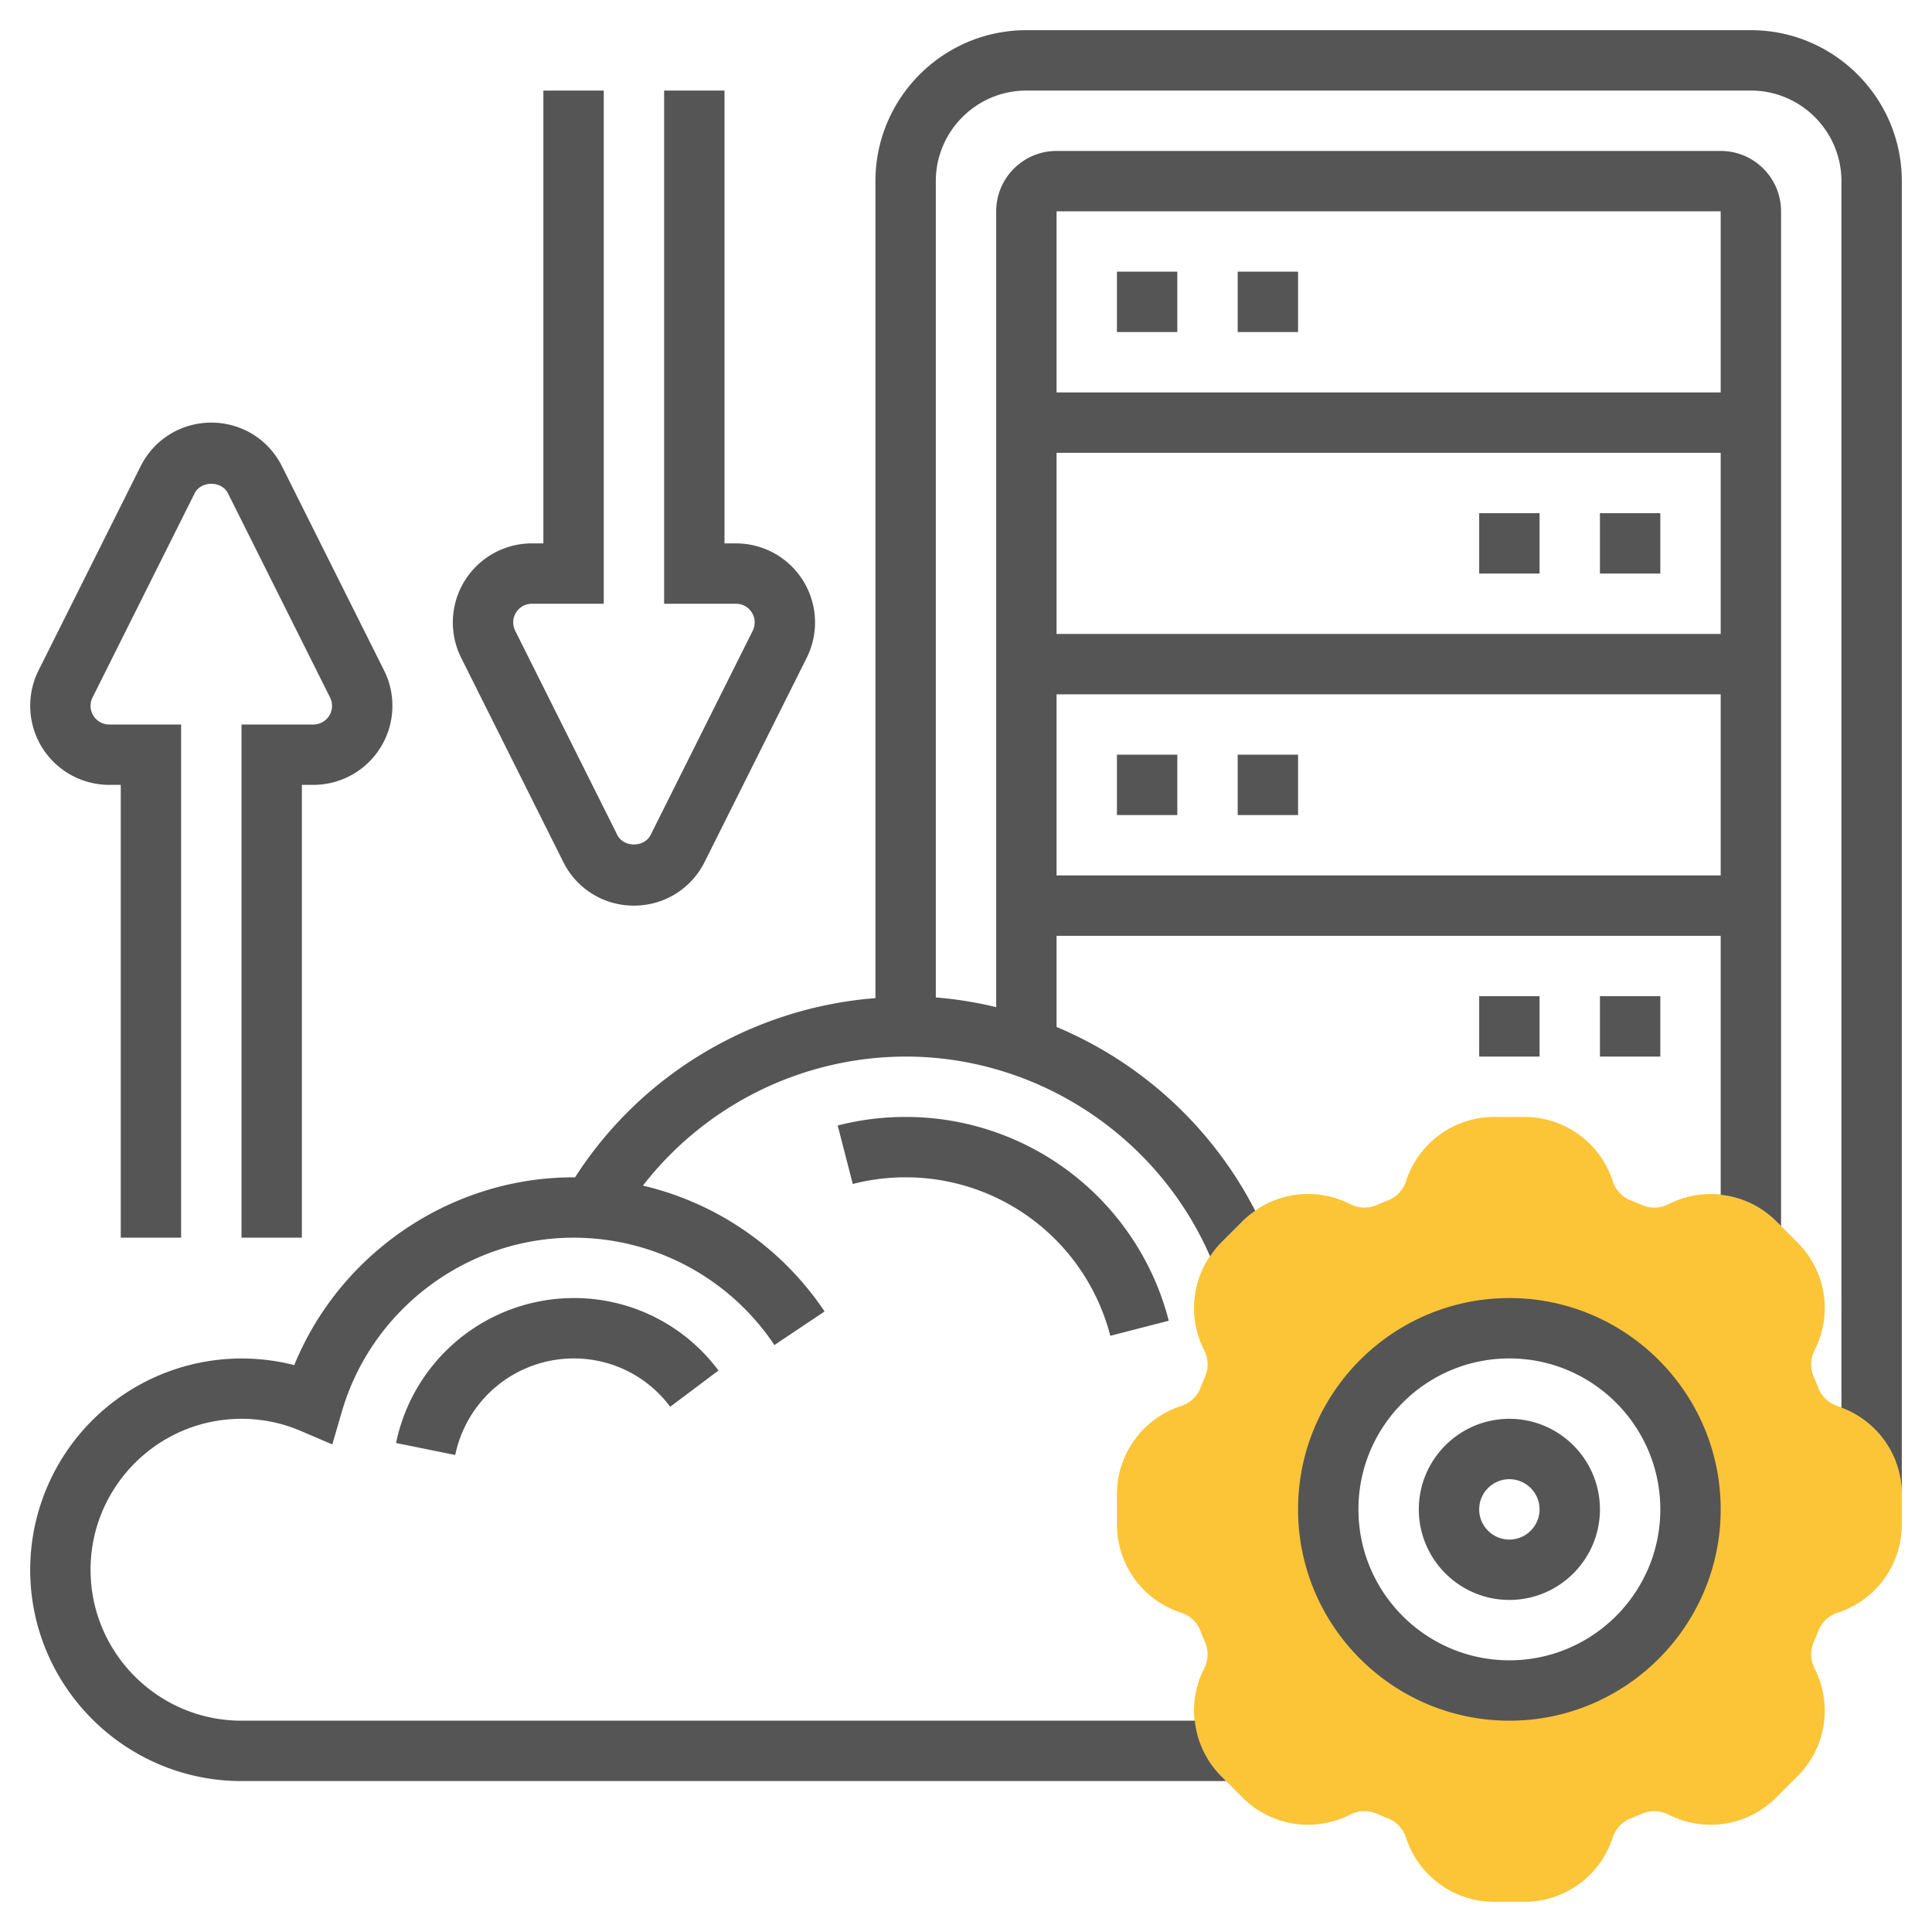 <svg xmlns="http://www.w3.org/2000/svg" version="1.1" xmlns:xlink="http://www.w3.org/1999/xlink" width="512" height="512" x="0" y="0" viewBox="0 0 64 64" style="enable-background:new 0 0 512 512" xml:space="preserve" class=""><g><path fill="#fbc537" d="M60.884 46.581a1.025 1.025 0 0 1-.646-.594 9.529 9.529 0 0 0-.161-.393 1.03 1.03 0 0 1 .038-.873 3.067 3.067 0 0 0-.57-3.561l-.704-.704a3.067 3.067 0 0 0-3.561-.57 1.024 1.024 0 0 1-.874.038 12.256 12.256 0 0 0-.39-.161 1.026 1.026 0 0 1-.596-.648A3.072 3.072 0 0 0 50.498 37h-.996a3.07 3.07 0 0 0-2.921 2.116 1.023 1.023 0 0 1-.596.646c-.131.051-.261.104-.391.161a1.026 1.026 0 0 1-.873-.038 3.068 3.068 0 0 0-3.561.57l-.704.704a3.067 3.067 0 0 0-.57 3.561c.143.282.156.6.038.874-.056.129-.11.26-.161.39-.108.28-.345.497-.648.596A3.072 3.072 0 0 0 37 49.502v.996a3.07 3.07 0 0 0 2.116 2.921c.302.099.538.316.646.594.051.132.104.263.161.393a1.03 1.03 0 0 1-.038.873 3.067 3.067 0 0 0 .57 3.561l.704.705a3.07 3.07 0 0 0 3.561.57 1.02 1.02 0 0 1 .874-.038c.129.056.26.11.39.161.28.108.497.345.596.648A3.072 3.072 0 0 0 49.502 63h.996a3.07 3.07 0 0 0 2.921-2.116c.099-.302.316-.538.594-.646.132-.051.263-.104.393-.161.272-.119.591-.104.873.038a3.069 3.069 0 0 0 3.561-.57l.705-.704a3.067 3.067 0 0 0 .57-3.561 1.028 1.028 0 0 1-.038-.874c.056-.129.11-.26.161-.39.108-.28.345-.497.648-.596A3.072 3.072 0 0 0 63 50.498v-.996a3.07 3.07 0 0 0-2.116-2.921zM50 56a6 6 0 1 1 0-12 6 6 0 0 1 0 12z" opacity="1" data-original="#f0bc5e" class=""></path><path d="M50 47c-1.654 0-3 1.346-3 3s1.346 3 3 3 3-1.346 3-3-1.346-3-3-3zm0 4c-.551 0-1-.449-1-1s.449-1 1-1 1 .449 1 1-.449 1-1 1zM3.618 26H4v15h2V24H3.618a.618.618 0 0 1-.553-.894l3.382-6.764c.211-.421.895-.421 1.105 0l3.382 6.764a.618.618 0 0 1-.552.894H8v17h2V26h.382a2.62 2.62 0 0 0 2.342-3.789l-3.382-6.763C8.896 14.555 7.999 14 7 14s-1.896.555-2.342 1.447l-3.382 6.764A2.62 2.62 0 0 0 3.618 26zM18.658 28.552C19.104 29.445 20.001 30 21 30s1.896-.555 2.342-1.447l3.382-6.764A2.62 2.62 0 0 0 24.382 18H24V3h-2v17h2.382a.618.618 0 0 1 .553.894l-3.382 6.764c-.211.421-.895.421-1.105 0l-3.382-6.764a.618.618 0 0 1 .552-.894H20V3h-2v15h-.382a2.62 2.62 0 0 0-2.342 3.789z" fill="#555555" opacity="1" data-original="#000000" class=""></path><path d="M58 1H34c-2.757 0-5 2.243-5 5v27.064c-4.047.317-7.752 2.506-9.951 5.939-.016 0-.032-.003-.049-.003-4.066 0-7.734 2.511-9.253 6.221A7.008 7.008 0 0 0 1 52c0 3.86 3.14 7 7 7h32.616l-.16-.16A3.056 3.056 0 0 1 39.58 57H8c-2.757 0-5-2.243-5-5s2.243-5 5-5a4.97 4.97 0 0 1 1.969.404l1.039.445.316-1.085C12.31 43.37 15.467 41 19 41a7.995 7.995 0 0 1 6.653 3.556l1.662-1.112a9.989 9.989 0 0 0-6.017-4.169A11.04 11.04 0 0 1 30 35c4.373 0 8.352 2.639 10.085 6.618.109-.161.229-.317.371-.459l.704-.704c.131-.131.273-.245.42-.347A13.092 13.092 0 0 0 35 34.019V31h22v8.579a3.059 3.059 0 0 1 1.84.876l.16.16V7c0-1.103-.897-2-2-2H35c-1.103 0-2 .897-2 2v26.363a12.806 12.806 0 0 0-2-.321V6c0-1.654 1.346-3 3-3h24c1.654 0 3 1.346 3 3v40.629c1.199.449 2 1.584 2 2.873V6c0-2.757-2.243-5-5-5zM35 29v-6h22v6zm0-8v-6h22v6zM57 7v6H35V7z" fill="#555555" opacity="1" data-original="#000000" class=""></path><path d="M41 9h2v2h-2zM37 9h2v2h-2zM37 25h2v2h-2zM41 25h2v2h-2zM53 17h2v2h-2zM49 17h2v2h-2zM53 33h2v2h-2zM49 33h2v2h-2zM30 37c-.762 0-1.519.095-2.25.284l.499 1.937A6.992 6.992 0 0 1 30 39a6.997 6.997 0 0 1 6.78 5.25l1.937-.499A8.997 8.997 0 0 0 30 37zM50 43c-3.86 0-7 3.14-7 7s3.14 7 7 7 7-3.14 7-7-3.14-7-7-7zm0 12c-2.757 0-5-2.243-5-5s2.243-5 5-5 5 2.243 5 5-2.243 5-5 5zM13.12 47.801l1.96.398A4.01 4.01 0 0 1 19 45a3.97 3.97 0 0 1 3.201 1.601L23.8 45.4A5.955 5.955 0 0 0 19 43a6.017 6.017 0 0 0-5.88 4.801z" fill="#555555" opacity="1" data-original="#000000" class=""></path></g></svg>